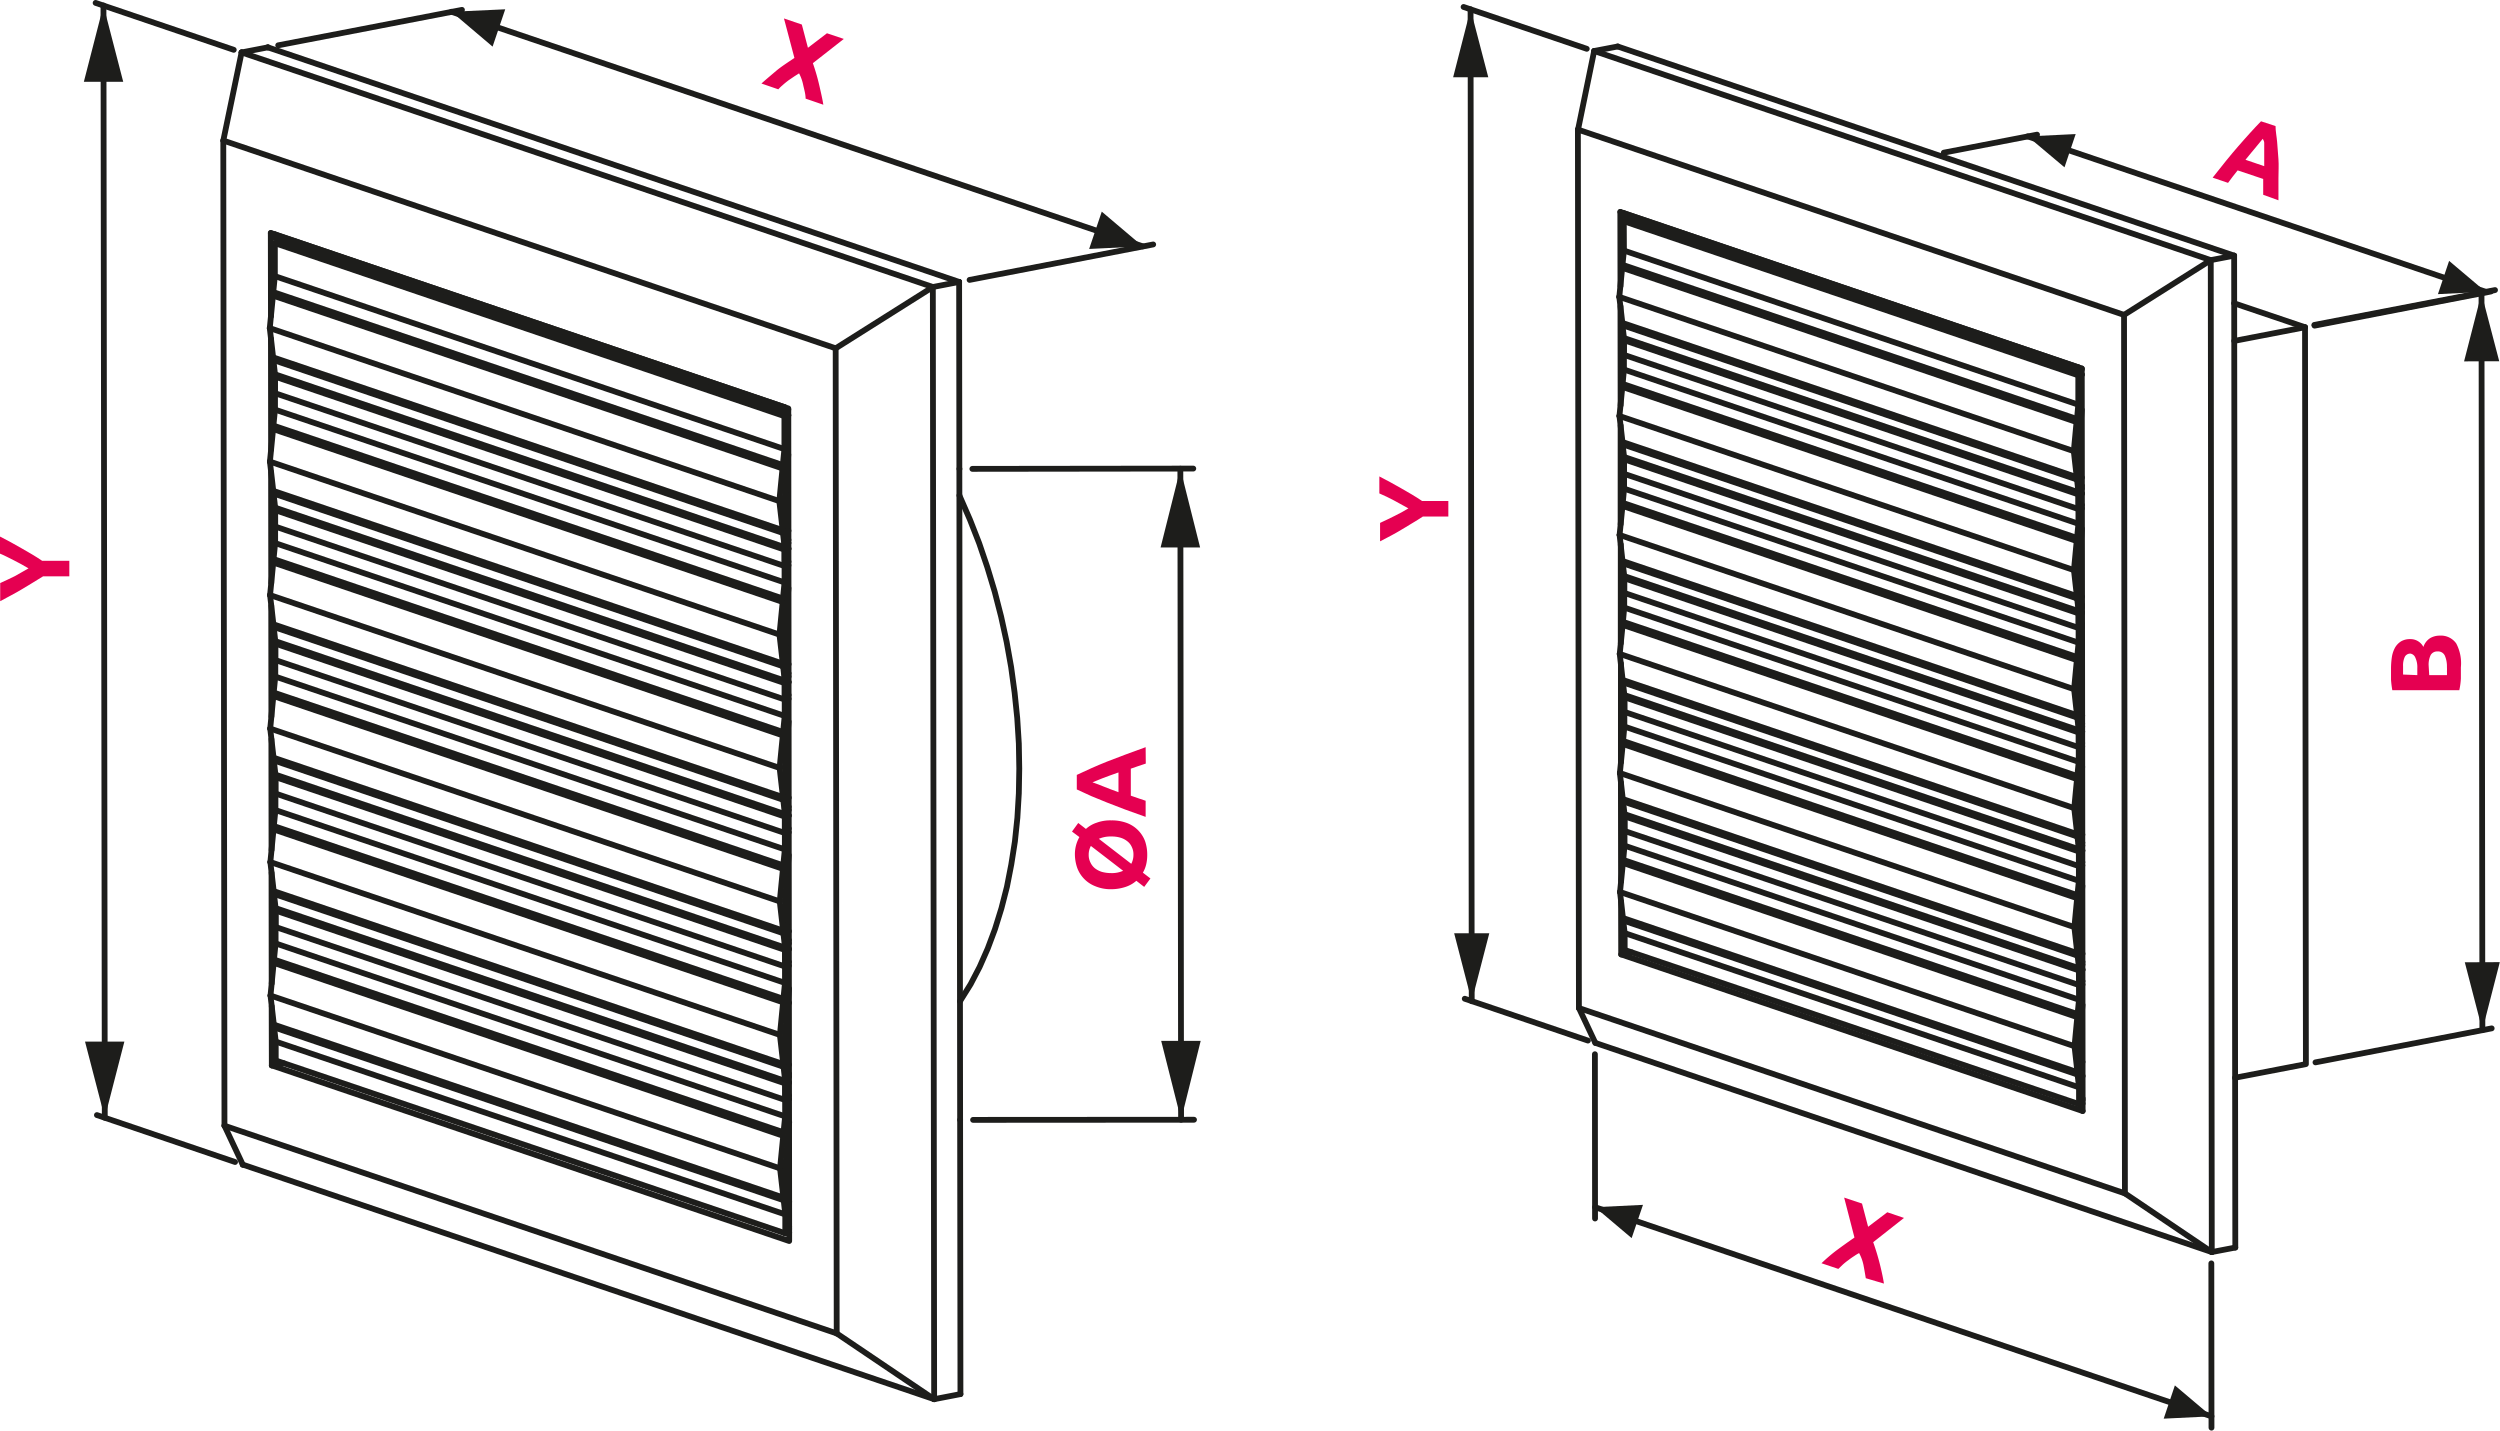 <svg xmlns="http://www.w3.org/2000/svg" width="60.71mm" height="34.74mm" viewBox="0 0 172.09 98.49"><defs><style>.cls-1{fill:none;stroke:#1d1d1b;stroke-linecap:round;stroke-linejoin:round;stroke-width:0.4px;}.cls-2{fill:#e50051;}.cls-3{fill:#1d1d1b;}</style></defs><g id="Warstwa_2" data-name="Warstwa 2"><g id="Warstwa_1-2" data-name="Warstwa 1"><line class="cls-1" x1="18.77" y1="38.72" x2="53.85" y2="50.62"/><line class="cls-1" x1="18.79" y1="43.15" x2="53.87" y2="55.05"/><line class="cls-1" x1="18.76" y1="29.53" x2="53.84" y2="41.43"/><line class="cls-1" x1="18.77" y1="33.96" x2="53.86" y2="45.86"/><line class="cls-1" x1="18.8" y1="66.28" x2="53.89" y2="78.19"/><line class="cls-1" x1="18.82" y1="70.72" x2="53.9" y2="82.62"/><line class="cls-1" x1="18.79" y1="57.09" x2="53.88" y2="69"/><line class="cls-1" x1="18.81" y1="61.53" x2="53.89" y2="73.43"/><line class="cls-1" x1="18.78" y1="47.91" x2="53.87" y2="59.81"/><line class="cls-1" x1="18.8" y1="52.34" x2="53.88" y2="64.24"/><line class="cls-1" x1="18.75" y1="20.34" x2="53.83" y2="32.24"/><line class="cls-1" x1="18.76" y1="24.77" x2="53.85" y2="36.68"/><line class="cls-1" x1="64.21" y1="19.76" x2="16.62" y2="3.61"/><polyline class="cls-1" points="64.21 19.76 57.52 23.98 15.37 9.68"/><line class="cls-1" x1="16.62" y1="3.61" x2="15.36" y2="9.68"/><line class="cls-1" x1="64.3" y1="96.33" x2="64.21" y2="19.76"/><line class="cls-1" x1="64.3" y1="96.33" x2="57.59" y2="91.8"/><line class="cls-1" x1="57.59" y1="91.8" x2="57.52" y2="23.98"/><line class="cls-1" x1="64.3" y1="96.33" x2="66.11" y2="95.98"/><line class="cls-1" x1="64.21" y1="19.76" x2="66.02" y2="19.41"/><line class="cls-1" x1="66.11" y1="95.98" x2="66.02" y2="19.41"/><line class="cls-1" x1="16.62" y1="3.61" x2="18.43" y2="3.26"/><line class="cls-1" x1="66.02" y1="19.41" x2="18.43" y2="3.26"/><line class="cls-1" x1="15.44" y1="77.5" x2="57.59" y2="91.8"/><line class="cls-1" x1="15.36" y1="9.68" x2="15.44" y2="77.5"/><line class="cls-1" x1="18.63" y1="16.04" x2="18.64" y2="21.77"/><line class="cls-1" x1="18.64" y1="23.32" x2="18.65" y2="30.95"/><line class="cls-1" x1="18.65" y1="32.51" x2="18.66" y2="40.14"/><line class="cls-1" x1="18.66" y1="41.7" x2="18.67" y2="49.33"/><line class="cls-1" x1="18.67" y1="50.89" x2="18.68" y2="58.52"/><line class="cls-1" x1="18.68" y1="60.08" x2="18.69" y2="67.71"/><line class="cls-1" x1="18.69" y1="69.27" x2="18.7" y2="73.35"/><polyline class="cls-1" points="18.7 73.35 54.32 85.44 54.26 28.12 18.63 16.04"/><line class="cls-1" x1="54.32" y1="82.74" x2="54.17" y2="82.69"/><line class="cls-1" x1="54.2" y1="69.22" x2="54.31" y2="69.04"/><polyline class="cls-1" points="66.04 34.11 66.09 34.23 66.77 35.79 67.4 37.4 67.96 39.05 68.47 40.74 68.91 42.45 69.29 44.19 69.6 45.93 69.84 47.69 70.02 49.44 70.13 51.19 70.16 52.92 70.13 54.62 70.03 56.3 69.86 57.93 69.61 59.52 69.31 61.06 68.93 62.54 68.49 63.96 67.99 65.3 67.43 66.57 66.81 67.76 66.13 68.85 66.08 68.94"/><line class="cls-1" x1="16.7" y1="80.18" x2="64.3" y2="96.33"/><line class="cls-1" x1="16.7" y1="80.18" x2="15.44" y2="77.5"/><line class="cls-1" x1="19.52" y1="73.2" x2="18.7" y2="73.35"/><line class="cls-1" x1="54.02" y1="52.81" x2="54.28" y2="49.68"/><line class="cls-1" x1="54.18" y1="56.02" x2="54.02" y2="52.81"/><line class="cls-1" x1="54.18" y1="57.06" x2="54.18" y2="56.02"/><line class="cls-1" x1="54.29" y1="57.04" x2="54.18" y2="57.06"/><line class="cls-1" x1="54.02" y1="57.35" x2="54.29" y2="57.3"/><line class="cls-1" x1="54.02" y1="56.05" x2="54.02" y2="57.35"/><line class="cls-1" x1="53.91" y1="55.05" x2="54.02" y2="56.05"/><polyline class="cls-1" points="53.89 54.88 53.86 54.9 53.84 54.92 53.83 54.96 53.83 54.99 53.84 55.02 53.85 55.05 53.88 55.05 53.91 55.05"/><line class="cls-1" x1="53.66" y1="52.87" x2="53.89" y2="54.88"/><line class="cls-1" x1="53.88" y1="50.63" x2="53.66" y2="52.87"/><polyline class="cls-1" points="53.9 50.4 53.87 50.41 53.84 50.43 53.81 50.47 53.8 50.52 53.8 50.56 53.82 50.59 53.85 50.62 53.88 50.63"/><line class="cls-1" x1="54.01" y1="49.29" x2="53.9" y2="50.4"/><line class="cls-1" x1="54.01" y1="47.03" x2="54.01" y2="49.29"/><line class="cls-1" x1="54.28" y1="46.97" x2="54.01" y2="47.03"/><line class="cls-1" x1="54.01" y1="46.62" x2="54.28" y2="46.57"/><line class="cls-1" x1="54.01" y1="46.41" x2="54.01" y2="46.62"/><line class="cls-1" x1="54.28" y1="46.36" x2="54.01" y2="46.41"/><line class="cls-1" x1="54.28" y1="45.73" x2="54.11" y2="45.67"/><line class="cls-1" x1="54.01" y1="47.03" x2="18.93" y2="35.12"/><line class="cls-1" x1="54.28" y1="46.95" x2="54.17" y2="46.92"/><line class="cls-1" x1="54.01" y1="49.29" x2="18.93" y2="37.39"/><line class="cls-1" x1="18.93" y1="35.12" x2="18.93" y2="37.39"/><line class="cls-1" x1="53.9" y1="50.4" x2="18.82" y2="38.49"/><line class="cls-1" x1="18.93" y1="37.39" x2="18.82" y2="38.49"/><line class="cls-1" x1="53.66" y1="52.87" x2="18.58" y2="40.97"/><line class="cls-1" x1="18.8" y1="38.73" x2="18.58" y2="40.97"/><polyline class="cls-1" points="18.82 38.49 18.79 38.5 18.75 38.53 18.73 38.57 18.72 38.61 18.72 38.65 18.74 38.69 18.77 38.71 18.77 38.72"/><line class="cls-1" x1="53.89" y1="54.88" x2="18.81" y2="42.98"/><line class="cls-1" x1="18.58" y1="40.97" x2="18.81" y2="42.98"/><polyline class="cls-1" points="18.81 42.98 18.78 42.99 18.76 43.02 18.75 43.05 18.74 43.09 18.75 43.12 18.77 43.14 18.79 43.15"/><line class="cls-1" x1="54.02" y1="56.05" x2="18.94" y2="44.14"/><line class="cls-1" x1="18.83" y1="43.16" x2="18.94" y2="44.14"/><line class="cls-1" x1="54.02" y1="57.35" x2="18.94" y2="45.44"/><line class="cls-1" x1="18.94" y1="44.14" x2="18.94" y2="45.44"/><line class="cls-1" x1="54" y1="43.62" x2="54.27" y2="40.49"/><line class="cls-1" x1="54.17" y1="46.83" x2="54" y2="43.62"/><line class="cls-1" x1="54.17" y1="47.88" x2="54.17" y2="46.83"/><line class="cls-1" x1="54.28" y1="47.85" x2="54.17" y2="47.88"/><line class="cls-1" x1="54.01" y1="48.16" x2="54.28" y2="48.11"/><line class="cls-1" x1="54.01" y1="46.86" x2="54.01" y2="48.16"/><line class="cls-1" x1="53.9" y1="45.86" x2="54.01" y2="46.86"/><polyline class="cls-1" points="53.88 45.69 53.85 45.71 53.83 45.73 53.82 45.77 53.81 45.8 53.82 45.83 53.84 45.86 53.87 45.87 53.9 45.86"/><line class="cls-1" x1="53.65" y1="43.69" x2="53.88" y2="45.69"/><line class="cls-1" x1="53.87" y1="41.44" x2="53.65" y2="43.69"/><polyline class="cls-1" points="53.89 41.21 53.86 41.22 53.83 41.24 53.8 41.28 53.79 41.33 53.79 41.37 53.81 41.41 53.84 41.43 53.87 41.44"/><line class="cls-1" x1="54" y1="40.1" x2="53.89" y2="41.21"/><line class="cls-1" x1="54" y1="37.84" x2="54" y2="40.1"/><line class="cls-1" x1="54.27" y1="37.79" x2="54" y2="37.84"/><line class="cls-1" x1="54" y1="37.43" x2="54.27" y2="37.38"/><line class="cls-1" x1="54" y1="37.22" x2="54" y2="37.43"/><line class="cls-1" x1="54.27" y1="37.17" x2="54" y2="37.22"/><line class="cls-1" x1="54.27" y1="36.54" x2="54.1" y2="36.48"/><line class="cls-1" x1="54" y1="40.1" x2="18.92" y2="28.2"/><line class="cls-1" x1="18.92" y1="25.93" x2="18.92" y2="28.2"/><line class="cls-1" x1="54" y1="37.84" x2="18.92" y2="25.93"/><line class="cls-1" x1="54.27" y1="37.76" x2="54.16" y2="37.73"/><line class="cls-1" x1="53.89" y1="41.21" x2="18.81" y2="29.3"/><line class="cls-1" x1="18.92" y1="28.2" x2="18.81" y2="29.3"/><line class="cls-1" x1="53.65" y1="43.69" x2="18.57" y2="31.78"/><line class="cls-1" x1="18.79" y1="29.54" x2="18.57" y2="31.78"/><polyline class="cls-1" points="18.81 29.3 18.77 29.31 18.74 29.34 18.72 29.38 18.71 29.42 18.71 29.47 18.73 29.5 18.75 29.53 18.76 29.53"/><line class="cls-1" x1="53.88" y1="45.69" x2="18.79" y2="33.79"/><line class="cls-1" x1="18.57" y1="31.78" x2="18.8" y2="33.79"/><polyline class="cls-1" points="18.8 33.79 18.77 33.8 18.75 33.83 18.73 33.86 18.73 33.9 18.74 33.93 18.76 33.95 18.77 33.96"/><line class="cls-1" x1="54.01" y1="46.86" x2="18.93" y2="34.95"/><line class="cls-1" x1="18.82" y1="33.97" x2="18.93" y2="34.95"/><line class="cls-1" x1="54.01" y1="48.16" x2="18.93" y2="36.25"/><line class="cls-1" x1="18.93" y1="34.95" x2="18.93" y2="36.25"/><line class="cls-1" x1="54.05" y1="80.37" x2="54.32" y2="77.25"/><line class="cls-1" x1="54.21" y1="83.58" x2="54.05" y2="80.37"/><line class="cls-1" x1="54.21" y1="84.63" x2="54.21" y2="83.58"/><line class="cls-1" x1="54.32" y1="84.61" x2="54.21" y2="84.63"/><line class="cls-1" x1="54.05" y1="84.91" x2="54.32" y2="84.86"/><line class="cls-1" x1="54.05" y1="83.61" x2="54.05" y2="84.91"/><line class="cls-1" x1="53.94" y1="82.62" x2="54.05" y2="83.61"/><polyline class="cls-1" points="53.92 82.45 53.89 82.46 53.87 82.49 53.86 82.52 53.86 82.56 53.87 82.59 53.88 82.61 53.91 82.62 53.94 82.62"/><line class="cls-1" x1="53.69" y1="80.44" x2="53.92" y2="82.45"/><line class="cls-1" x1="53.91" y1="78.19" x2="53.69" y2="80.44"/><polyline class="cls-1" points="53.94 77.96 53.9 77.97 53.87 78 53.84 78.03 53.83 78.08 53.83 78.12 53.85 78.16 53.88 78.18 53.91 78.19"/><line class="cls-1" x1="54.04" y1="76.86" x2="53.93" y2="77.96"/><line class="cls-1" x1="54.04" y1="74.59" x2="54.04" y2="76.86"/><line class="cls-1" x1="54.31" y1="74.54" x2="54.04" y2="74.59"/><line class="cls-1" x1="54.04" y1="74.18" x2="54.31" y2="74.13"/><line class="cls-1" x1="54.04" y1="73.97" x2="54.04" y2="74.18"/><line class="cls-1" x1="54.31" y1="73.92" x2="54.04" y2="73.97"/><line class="cls-1" x1="54.31" y1="73.3" x2="54.14" y2="73.24"/><line class="cls-1" x1="54.04" y1="74.59" x2="18.96" y2="62.69"/><line class="cls-1" x1="54.31" y1="74.52" x2="54.2" y2="74.48"/><line class="cls-1" x1="54.04" y1="76.86" x2="18.96" y2="64.95"/><line class="cls-1" x1="18.96" y1="62.69" x2="18.96" y2="64.95"/><line class="cls-1" x1="53.94" y1="77.96" x2="18.85" y2="66.06"/><line class="cls-1" x1="18.96" y1="64.95" x2="18.85" y2="66.06"/><line class="cls-1" x1="53.69" y1="80.44" x2="18.61" y2="68.54"/><line class="cls-1" x1="18.83" y1="66.29" x2="18.61" y2="68.54"/><polyline class="cls-1" points="18.85 66.06 18.82 66.07 18.78 66.09 18.76 66.13 18.75 66.18 18.75 66.22 18.77 66.26 18.8 66.28 18.8 66.28"/><line class="cls-1" x1="53.92" y1="82.45" x2="18.84" y2="70.54"/><line class="cls-1" x1="18.61" y1="68.54" x2="18.84" y2="70.54"/><polyline class="cls-1" points="18.84 70.54 18.81 70.56 18.79 70.58 18.77 70.62 18.77 70.65 18.78 70.68 18.8 70.71 18.82 70.72"/><line class="cls-1" x1="54.05" y1="83.61" x2="18.97" y2="71.71"/><line class="cls-1" x1="18.86" y1="70.73" x2="18.97" y2="71.71"/><line class="cls-1" x1="54.05" y1="84.91" x2="18.97" y2="73.01"/><line class="cls-1" x1="18.97" y1="71.71" x2="18.97" y2="73.01"/><line class="cls-1" x1="54.32" y1="84.47" x2="54.21" y2="84.43"/><line class="cls-1" x1="54.04" y1="71.18" x2="54.31" y2="68.06"/><line class="cls-1" x1="54.2" y1="74.39" x2="54.04" y2="71.18"/><line class="cls-1" x1="54.2" y1="75.44" x2="54.2" y2="74.39"/><line class="cls-1" x1="54.31" y1="75.42" x2="54.2" y2="75.44"/><line class="cls-1" x1="54.04" y1="75.73" x2="54.31" y2="75.67"/><line class="cls-1" x1="54.04" y1="74.42" x2="54.04" y2="75.72"/><line class="cls-1" x1="53.93" y1="73.43" x2="54.04" y2="74.42"/><polyline class="cls-1" points="53.91 73.26 53.88 73.27 53.86 73.3 53.85 73.33 53.85 73.37 53.86 73.4 53.87 73.42 53.9 73.43 53.93 73.43"/><line class="cls-1" x1="53.68" y1="71.25" x2="53.91" y2="73.26"/><line class="cls-1" x1="53.9" y1="69" x2="53.68" y2="71.25"/><polyline class="cls-1" points="53.92 68.77 53.89 68.78 53.86 68.81 53.83 68.85 53.82 68.89 53.82 68.94 53.84 68.97 53.87 68.99 53.9 69"/><line class="cls-1" x1="54.03" y1="67.67" x2="53.92" y2="68.77"/><line class="cls-1" x1="54.03" y1="65.4" x2="54.03" y2="67.67"/><line class="cls-1" x1="54.3" y1="65.35" x2="54.03" y2="65.4"/><line class="cls-1" x1="54.03" y1="65" x2="54.3" y2="64.94"/><line class="cls-1" x1="54.03" y1="64.79" x2="54.03" y2="65"/><line class="cls-1" x1="54.3" y1="64.73" x2="54.03" y2="64.79"/><line class="cls-1" x1="54.3" y1="64.11" x2="54.13" y2="64.05"/><line class="cls-1" x1="54.03" y1="67.67" x2="18.95" y2="55.77"/><line class="cls-1" x1="18.95" y1="53.5" x2="18.95" y2="55.77"/><line class="cls-1" x1="54.03" y1="65.4" x2="18.95" y2="53.5"/><line class="cls-1" x1="54.3" y1="65.33" x2="54.19" y2="65.29"/><line class="cls-1" x1="53.92" y1="68.77" x2="18.84" y2="56.87"/><line class="cls-1" x1="18.95" y1="55.77" x2="18.84" y2="56.87"/><line class="cls-1" x1="53.68" y1="71.25" x2="18.6" y2="59.35"/><line class="cls-1" x1="18.82" y1="57.1" x2="18.6" y2="59.35"/><polyline class="cls-1" points="18.84 56.87 18.8 56.88 18.77 56.91 18.75 56.94 18.74 56.99 18.74 57.03 18.76 57.07 18.79 57.09 18.79 57.09"/><line class="cls-1" x1="53.91" y1="73.26" x2="18.83" y2="61.35"/><line class="cls-1" x1="18.6" y1="59.35" x2="18.83" y2="61.35"/><polyline class="cls-1" points="18.83 61.35 18.8 61.37 18.78 61.4 18.76 61.43 18.76 61.46 18.77 61.49 18.79 61.52 18.81 61.52"/><line class="cls-1" x1="54.04" y1="74.42" x2="18.96" y2="62.52"/><line class="cls-1" x1="18.85" y1="61.54" x2="18.96" y2="62.52"/><line class="cls-1" x1="54.04" y1="75.73" x2="18.96" y2="63.82"/><line class="cls-1" x1="18.96" y1="62.52" x2="18.96" y2="63.82"/><line class="cls-1" x1="54.03" y1="61.99" x2="54.29" y2="58.87"/><line class="cls-1" x1="54.19" y1="65.2" x2="54.03" y2="61.99"/><line class="cls-1" x1="54.19" y1="66.25" x2="54.19" y2="65.2"/><line class="cls-1" x1="54.3" y1="66.23" x2="54.19" y2="66.25"/><line class="cls-1" x1="54.03" y1="66.54" x2="54.3" y2="66.48"/><line class="cls-1" x1="54.03" y1="65.24" x2="54.03" y2="66.54"/><line class="cls-1" x1="53.92" y1="64.24" x2="54.03" y2="65.24"/><polyline class="cls-1" points="53.9 64.07 53.87 64.09 53.85 64.11 53.84 64.15 53.84 64.18 53.84 64.21 53.86 64.23 53.89 64.24 53.92 64.24"/><line class="cls-1" x1="53.67" y1="62.06" x2="53.9" y2="64.07"/><line class="cls-1" x1="53.89" y1="59.81" x2="53.67" y2="62.06"/><polyline class="cls-1" points="53.91 59.58 53.88 59.59 53.85 59.62 53.82 59.66 53.81 59.7 53.81 59.75 53.83 59.78 53.86 59.81 53.89 59.81"/><line class="cls-1" x1="54.02" y1="58.48" x2="53.91" y2="59.58"/><line class="cls-1" x1="54.02" y1="56.22" x2="54.02" y2="58.48"/><line class="cls-1" x1="54.29" y1="56.16" x2="54.02" y2="56.22"/><line class="cls-1" x1="54.02" y1="55.81" x2="54.29" y2="55.76"/><line class="cls-1" x1="54.02" y1="55.6" x2="54.02" y2="55.81"/><line class="cls-1" x1="54.29" y1="55.55" x2="54.02" y2="55.6"/><line class="cls-1" x1="54.29" y1="54.92" x2="54.12" y2="54.86"/><line class="cls-1" x1="54.02" y1="56.22" x2="18.94" y2="44.31"/><line class="cls-1" x1="54.29" y1="56.14" x2="54.18" y2="56.1"/><line class="cls-1" x1="54.02" y1="58.48" x2="18.94" y2="46.58"/><line class="cls-1" x1="18.94" y1="44.31" x2="18.94" y2="46.58"/><line class="cls-1" x1="53.91" y1="59.58" x2="18.83" y2="47.68"/><line class="cls-1" x1="18.94" y1="46.58" x2="18.83" y2="47.68"/><line class="cls-1" x1="53.67" y1="62.06" x2="18.59" y2="50.16"/><line class="cls-1" x1="18.81" y1="47.91" x2="18.59" y2="50.16"/><polyline class="cls-1" points="18.83 47.68 18.8 47.69 18.76 47.72 18.74 47.76 18.73 47.8 18.73 47.84 18.75 47.88 18.77 47.9 18.78 47.91"/><line class="cls-1" x1="53.9" y1="64.07" x2="18.81" y2="52.16"/><polyline class="cls-1" points="18.59 50.16 18.82 52.16 18.79 52.18 18.77 52.21 18.75 52.24 18.75 52.28 18.76 52.31 18.78 52.33 18.8 52.34"/><line class="cls-1" x1="54.03" y1="65.24" x2="18.95" y2="53.33"/><line class="cls-1" x1="18.84" y1="52.35" x2="18.95" y2="53.33"/><line class="cls-1" x1="54.03" y1="66.54" x2="18.95" y2="54.63"/><line class="cls-1" x1="18.95" y1="53.33" x2="18.95" y2="54.63"/><line class="cls-1" x1="54" y1="34.43" x2="54.26" y2="31.3"/><line class="cls-1" x1="54.16" y1="37.64" x2="53.99" y2="34.43"/><line class="cls-1" x1="54.16" y1="38.69" x2="54.16" y2="37.64"/><line class="cls-1" x1="54.27" y1="38.67" x2="54.16" y2="38.69"/><line class="cls-1" x1="54" y1="38.97" x2="54.27" y2="38.92"/><line class="cls-1" x1="54" y1="37.67" x2="54" y2="38.97"/><line class="cls-1" x1="53.89" y1="36.68" x2="54" y2="37.67"/><polyline class="cls-1" points="53.87 36.5 53.84 36.52 53.82 36.55 53.81 36.58 53.8 36.61 53.81 36.65 53.83 36.67 53.86 36.68 53.89 36.67"/><line class="cls-1" x1="53.64" y1="34.5" x2="53.87" y2="36.5"/><line class="cls-1" x1="53.86" y1="32.25" x2="53.64" y2="34.5"/><polyline class="cls-1" points="53.88 32.02 53.85 32.03 53.81 32.06 53.79 32.09 53.78 32.14 53.78 32.18 53.8 32.22 53.83 32.24 53.86 32.25"/><line class="cls-1" x1="53.99" y1="30.92" x2="53.88" y2="32.02"/><line class="cls-1" x1="53.99" y1="28.65" x2="53.99" y2="30.91"/><line class="cls-1" x1="54.26" y1="28.6" x2="53.99" y2="28.65"/><line class="cls-1" x1="53.99" y1="28.24" x2="54.26" y2="28.19"/><polyline class="cls-1" points="53.99 28.03 53.99 28.24 18.91 16.34"/><line class="cls-1" x1="18.9" y1="16.13" x2="18.9" y2="16.34"/><line class="cls-1" x1="53.99" y1="28.03" x2="18.9" y2="16.13"/><line class="cls-1" x1="53.99" y1="28.65" x2="18.91" y2="16.74"/><line class="cls-1" x1="19.22" y1="16.68" x2="18.91" y2="16.74"/><line class="cls-1" x1="54.26" y1="28.58" x2="19.22" y2="16.68"/><line class="cls-1" x1="53.99" y1="30.92" x2="18.91" y2="19.01"/><line class="cls-1" x1="18.91" y1="16.74" x2="18.91" y2="19.01"/><line class="cls-1" x1="19.22" y1="16.44" x2="19.22" y2="16.68"/><line class="cls-1" x1="53.88" y1="32.02" x2="18.8" y2="20.11"/><line class="cls-1" x1="18.91" y1="19.01" x2="18.8" y2="20.11"/><line class="cls-1" x1="53.64" y1="34.5" x2="18.56" y2="22.59"/><line class="cls-1" x1="18.78" y1="20.35" x2="18.56" y2="22.59"/><polyline class="cls-1" points="18.8 20.11 18.76 20.13 18.73 20.15 18.71 20.19 18.7 20.23 18.7 20.28 18.72 20.31 18.74 20.34 18.75 20.34"/><line class="cls-1" x1="53.87" y1="36.5" x2="18.78" y2="24.6"/><line class="cls-1" x1="18.56" y1="22.59" x2="18.79" y2="24.6"/><polyline class="cls-1" points="18.79 24.6 18.76 24.61 18.74 24.64 18.72 24.68 18.72 24.71 18.73 24.74 18.75 24.77 18.77 24.77"/><line class="cls-1" x1="54" y1="37.67" x2="18.92" y2="25.77"/><line class="cls-1" x1="18.81" y1="24.79" x2="18.92" y2="25.77"/><line class="cls-1" x1="54" y1="38.97" x2="18.92" y2="27.07"/><line class="cls-1" x1="18.92" y1="25.77" x2="18.92" y2="27.07"/><path class="cls-2" d="M79.92,52.57l-.51.17-.52.18v1.86l.52.18.5.17v1.11l-1.42-.51-1.22-.47-1.1-.45-1-.46v-1l1-.46c.34-.15.71-.31,1.09-.46s.8-.31,1.23-.47.91-.34,1.42-.52Zm-3.67,1.29.28.1.41.16.51.2.59.22V53.18l-.59.21-.51.19-.42.17Z" transform="translate(-1.05)"/><path class="cls-2" d="M77.54,56.48a3,3,0,0,1,1.08.18,2.14,2.14,0,0,1,1.25,1.25,2.85,2.85,0,0,1,.15.94,2.81,2.81,0,0,1-.07.65,2,2,0,0,1-.23.58l.52.4-.43.58-.54-.42a2.14,2.14,0,0,1-.74.42,3.19,3.19,0,0,1-1,.16,2.72,2.72,0,0,1-1.07-.2,2.15,2.15,0,0,1-1.26-1.27,2.93,2.93,0,0,1-.16-.9,2.38,2.38,0,0,1,.31-1.22l-.51-.38.43-.59.53.41a2,2,0,0,1,.74-.43A2.72,2.72,0,0,1,77.54,56.48Zm0,3.63a1.88,1.88,0,0,0,.82-.16l-2.22-1.71a1.23,1.23,0,0,0-.15.61,1.12,1.12,0,0,0,.12.53,1.11,1.11,0,0,0,.31.4,1.51,1.51,0,0,0,.49.25A2.47,2.47,0,0,0,77.55,60.11Zm0-2.52a2,2,0,0,0-.85.16l2.23,1.72a1.29,1.29,0,0,0,.15-.62,1.12,1.12,0,0,0-.11-.53,1,1,0,0,0-.31-.4,1.37,1.37,0,0,0-.48-.25A2.09,2.09,0,0,0,77.55,57.59Z" transform="translate(-1.05)"/><line class="cls-1" x1="66.93" y1="32.28" x2="82.14" y2="32.26"/><line class="cls-1" x1="66.98" y1="77.1" x2="82.19" y2="77.09"/><line class="cls-1" x1="81.25" y1="32.27" x2="81.3" y2="77.09"/><polyline class="cls-3" points="81.25 32.27 79.89 37.69 82.61 37.69"/><polyline class="cls-3" points="81.3 77.09 82.65 71.66 79.93 71.66"/><line class="cls-1" x1="66.04" y1="32.28" x2="66.04" y2="32.28"/><line class="cls-1" x1="66.09" y1="77.1" x2="66.09" y2="77.1"/><path class="cls-2" d="M56.5,6.79c0-.3-.09-.6-.16-.91a3,3,0,0,0-.29-.83l-.33.21-.41.28c-.13.1-.27.21-.4.33a2.68,2.68,0,0,0-.29.28l-1.16-.4c.31-.28.66-.57,1-.86s.81-.59,1.27-.9l-.72-2.72,1.23.42.42,1.6,1.31-1,1.16.39L57,4.35A14.5,14.5,0,0,1,57.47,6c.11.48.2.88.25,1.21Z" transform="translate(-1.05)"/><line class="cls-1" x1="66.74" y1="19.27" x2="79.38" y2="16.83"/><line class="cls-1" x1="19.14" y1="3.12" x2="31.79" y2="0.68"/><line class="cls-1" x1="78.66" y1="16.96" x2="31.07" y2="0.81"/><polyline class="cls-3" points="78.66 16.96 75.84 14.57 74.97 17.14"/><polyline class="cls-3" points="31.07 0.81 33.9 3.21 34.77 0.64"/><line class="cls-1" x1="66.02" y1="19.41" x2="66.02" y2="19.41"/><line class="cls-1" x1="18.43" y1="3.26" x2="18.43" y2="3.26"/><path class="cls-2" d="M3,39.13c-.33-.19-.65-.38-1-.55s-.65-.34-1-.48V36.92c.52.26,1,.53,1.49.81s1,.57,1.45.88H5.81v1.07H4c-.49.31-1,.61-1.46.89s-1,.55-1.49.82V40.14c.32-.14.65-.3,1-.47Z" transform="translate(-1.05)"/><line class="cls-1" x1="16.17" y1="80" x2="6.66" y2="76.77"/><line class="cls-1" x1="16.08" y1="3.43" x2="6.57" y2="0.2"/><line class="cls-1" x1="7.2" y1="76.95" x2="7.11" y2="0.38"/><polyline class="cls-3" points="7.2 76.95 8.55 71.71 5.84 71.71"/><polyline class="cls-3" points="7.11 0.38 5.76 5.63 8.47 5.63"/><line class="cls-1" x1="16.7" y1="80.18" x2="16.7" y2="80.18"/><line class="cls-1" x1="16.62" y1="3.61" x2="16.62" y2="3.61"/><line class="cls-1" x1="111.65" y1="18.43" x2="142.93" y2="29.05"/><line class="cls-1" x1="111.66" y1="22.38" x2="142.94" y2="33"/><line class="cls-1" x1="111.66" y1="26.63" x2="142.94" y2="37.24"/><line class="cls-1" x1="111.67" y1="30.58" x2="142.95" y2="41.19"/><line class="cls-1" x1="111.66" y1="34.82" x2="142.95" y2="45.44"/><line class="cls-1" x1="111.68" y1="38.77" x2="142.96" y2="49.39"/><line class="cls-1" x1="111.67" y1="43.01" x2="142.96" y2="53.63"/><line class="cls-1" x1="111.69" y1="46.97" x2="142.97" y2="57.58"/><line class="cls-1" x1="111.68" y1="51.21" x2="142.97" y2="61.83"/><line class="cls-1" x1="111.69" y1="55.16" x2="142.98" y2="65.78"/><line class="cls-1" x1="111.69" y1="59.4" x2="142.98" y2="70.02"/><line class="cls-1" x1="111.7" y1="63.36" x2="142.99" y2="73.97"/><line class="cls-1" x1="143.08" y1="31" x2="143.31" y2="28.21"/><line class="cls-1" x1="143.22" y1="33.86" x2="143.08" y2="31"/><line class="cls-1" x1="143.23" y1="34.79" x2="143.22" y2="33.86"/><line class="cls-1" x1="143.32" y1="34.77" x2="143.23" y2="34.79"/><line class="cls-1" x1="143.08" y1="35.05" x2="143.32" y2="35"/><line class="cls-1" x1="143.08" y1="33.89" x2="143.08" y2="35.05"/><line class="cls-1" x1="142.98" y1="33" x2="143.08" y2="33.89"/><polyline class="cls-1" points="142.96 32.85 142.94 32.86 142.92 32.89 142.91 32.91 142.91 32.95 142.91 32.97 142.93 32.99 142.95 33 142.98 33"/><line class="cls-1" x1="142.76" y1="31.06" x2="142.96" y2="32.85"/><line class="cls-1" x1="142.95" y1="29.05" x2="142.76" y2="31.06"/><polyline class="cls-1" points="142.98 28.85 142.94 28.86 142.91 28.88 142.89 28.91 142.88 28.95 142.88 28.99 142.9 29.02 142.93 29.05 142.96 29.05"/><line class="cls-1" x1="143.07" y1="27.86" x2="142.98" y2="28.85"/><line class="cls-1" x1="143.07" y1="25.84" x2="143.07" y2="27.86"/><line class="cls-1" x1="143.31" y1="25.8" x2="143.07" y2="25.84"/><line class="cls-1" x1="143.07" y1="25.48" x2="143.31" y2="25.43"/><line class="cls-1" x1="143.07" y1="25.29" x2="143.07" y2="25.48"/><line class="cls-1" x1="143.07" y1="25.29" x2="111.78" y2="14.68"/><line class="cls-1" x1="143.07" y1="25.48" x2="111.78" y2="14.86"/><line class="cls-1" x1="111.78" y1="14.68" x2="111.78" y2="14.86"/><line class="cls-1" x1="143.07" y1="27.86" x2="111.79" y2="17.25"/><line class="cls-1" x1="111.78" y1="15.23" x2="111.79" y2="17.25"/><line class="cls-1" x1="143.07" y1="25.84" x2="111.78" y2="15.23"/><line class="cls-1" x1="112.06" y1="15.17" x2="111.78" y2="15.23"/><line class="cls-1" x1="143.31" y1="25.78" x2="112.06" y2="15.17"/><line class="cls-1" x1="112.06" y1="14.96" x2="112.06" y2="15.17"/><line class="cls-1" x1="142.98" y1="28.85" x2="111.69" y2="18.23"/><line class="cls-1" x1="111.79" y1="17.25" x2="111.69" y2="18.23"/><line class="cls-1" x1="142.76" y1="31.06" x2="111.47" y2="20.44"/><line class="cls-1" x1="111.67" y1="18.44" x2="111.47" y2="20.44"/><polyline class="cls-1" points="111.69 18.23 111.66 18.24 111.63 18.26 111.61 18.3 111.6 18.34 111.6 18.38 111.61 18.41 111.64 18.43 111.65 18.43"/><line class="cls-1" x1="142.96" y1="32.85" x2="111.68" y2="22.23"/><polyline class="cls-1" points="111.47 20.44 111.68 22.23 111.65 22.25 111.63 22.27 111.62 22.3 111.62 22.33 111.63 22.36 111.64 22.38 111.66 22.39"/><line class="cls-1" x1="143.08" y1="33.89" x2="111.79" y2="23.27"/><line class="cls-1" x1="111.69" y1="22.4" x2="111.79" y2="23.27"/><line class="cls-1" x1="143.08" y1="35.05" x2="111.79" y2="24.43"/><line class="cls-1" x1="111.79" y1="23.27" x2="111.79" y2="24.43"/><line class="cls-1" x1="143.08" y1="39.19" x2="143.32" y2="36.4"/><line class="cls-1" x1="143.23" y1="42.05" x2="143.08" y2="39.19"/><line class="cls-1" x1="143.23" y1="42.99" x2="143.23" y2="42.05"/><line class="cls-1" x1="143.33" y1="42.97" x2="143.23" y2="42.99"/><line class="cls-1" x1="143.09" y1="43.24" x2="143.33" y2="43.19"/><line class="cls-1" x1="143.09" y1="42.08" x2="143.09" y2="43.24"/><line class="cls-1" x1="142.99" y1="41.2" x2="143.09" y2="42.08"/><polyline class="cls-1" points="142.97 41.04 142.95 41.06 142.93 41.08 142.92 41.11 142.91 41.14 142.92 41.17 142.94 41.19 142.96 41.2 142.99 41.2"/><line class="cls-1" x1="142.77" y1="39.25" x2="142.97" y2="41.04"/><line class="cls-1" x1="142.96" y1="37.25" x2="142.77" y2="39.25"/><polyline class="cls-1" points="142.99 37.04 142.95 37.05 142.92 37.08 142.9 37.11 142.89 37.15 142.9 37.19 142.91 37.22 142.93 37.24 142.97 37.25"/><line class="cls-1" x1="143.08" y1="36.06" x2="142.98" y2="37.04"/><line class="cls-1" x1="143.08" y1="34.04" x2="143.08" y2="36.06"/><line class="cls-1" x1="143.32" y1="33.99" x2="143.08" y2="34.04"/><line class="cls-1" x1="143.08" y1="33.67" x2="143.32" y2="33.63"/><line class="cls-1" x1="143.08" y1="33.49" x2="143.08" y2="33.67"/><line class="cls-1" x1="143.32" y1="33.44" x2="143.08" y2="33.49"/><line class="cls-1" x1="143.32" y1="32.88" x2="143.17" y2="32.83"/><line class="cls-1" x1="143.08" y1="36.06" x2="111.79" y2="25.44"/><line class="cls-1" x1="111.79" y1="23.42" x2="111.79" y2="25.44"/><line class="cls-1" x1="143.08" y1="34.04" x2="111.79" y2="23.42"/><line class="cls-1" x1="143.32" y1="33.97" x2="143.22" y2="33.94"/><line class="cls-1" x1="142.99" y1="37.04" x2="111.7" y2="26.43"/><line class="cls-1" x1="111.79" y1="25.44" x2="111.7" y2="26.43"/><line class="cls-1" x1="142.77" y1="39.25" x2="111.48" y2="28.64"/><line class="cls-1" x1="111.68" y1="26.64" x2="111.48" y2="28.64"/><polyline class="cls-1" points="111.7 26.43 111.67 26.43 111.64 26.46 111.62 26.49 111.61 26.53 111.61 26.57 111.62 26.6 111.65 26.62 111.66 26.63"/><line class="cls-1" x1="142.97" y1="41.04" x2="111.69" y2="30.43"/><line class="cls-1" x1="111.48" y1="28.63" x2="111.69" y2="30.43"/><polyline class="cls-1" points="111.69 30.42 111.66 30.44 111.64 30.46 111.63 30.49 111.63 30.52 111.64 30.55 111.65 30.57 111.67 30.58"/><line class="cls-1" x1="143.09" y1="42.08" x2="111.8" y2="31.46"/><line class="cls-1" x1="111.7" y1="30.59" x2="111.8" y2="31.47"/><line class="cls-1" x1="143.09" y1="43.24" x2="111.8" y2="32.62"/><line class="cls-1" x1="111.8" y1="31.46" x2="111.8" y2="32.62"/><line class="cls-1" x1="143.09" y1="47.38" x2="143.33" y2="44.6"/><line class="cls-1" x1="143.24" y1="50.25" x2="143.09" y2="47.38"/><line class="cls-1" x1="143.24" y1="51.18" x2="143.24" y2="50.25"/><line class="cls-1" x1="143.34" y1="51.16" x2="143.24" y2="51.18"/><line class="cls-1" x1="143.1" y1="51.44" x2="143.34" y2="51.39"/><line class="cls-1" x1="143.1" y1="50.27" x2="143.1" y2="51.44"/><line class="cls-1" x1="143" y1="49.39" x2="143.1" y2="50.27"/><polyline class="cls-1" points="142.98 49.23 142.96 49.25 142.94 49.27 142.93 49.3 142.92 49.34 142.93 49.36 142.95 49.38 142.97 49.39 143 49.39"/><line class="cls-1" x1="142.78" y1="47.44" x2="142.98" y2="49.24"/><line class="cls-1" x1="142.97" y1="45.44" x2="142.78" y2="47.44"/><polyline class="cls-1" points="142.99 45.24 142.96 45.24 142.93 45.27 142.91 45.3 142.9 45.34 142.9 45.38 142.92 45.41 142.94 45.43 142.97 45.44"/><line class="cls-1" x1="143.09" y1="44.25" x2="142.99" y2="45.24"/><line class="cls-1" x1="143.09" y1="42.23" x2="143.09" y2="44.25"/><line class="cls-1" x1="143.33" y1="42.18" x2="143.09" y2="42.23"/><line class="cls-1" x1="143.09" y1="41.87" x2="143.33" y2="41.82"/><line class="cls-1" x1="143.09" y1="41.68" x2="143.09" y2="41.87"/><line class="cls-1" x1="143.33" y1="41.63" x2="143.09" y2="41.68"/><line class="cls-1" x1="143.33" y1="41.08" x2="143.18" y2="41.03"/><line class="cls-1" x1="143.09" y1="42.23" x2="111.8" y2="31.62"/><line class="cls-1" x1="143.33" y1="42.17" x2="143.23" y2="42.13"/><line class="cls-1" x1="143.09" y1="44.25" x2="111.8" y2="33.64"/><line class="cls-1" x1="111.8" y1="31.62" x2="111.8" y2="33.64"/><line class="cls-1" x1="142.99" y1="45.24" x2="111.71" y2="34.62"/><line class="cls-1" x1="111.8" y1="33.64" x2="111.71" y2="34.62"/><line class="cls-1" x1="142.78" y1="47.45" x2="111.49" y2="36.83"/><line class="cls-1" x1="111.69" y1="34.83" x2="111.49" y2="36.83"/><polyline class="cls-1" points="111.71 34.62 111.68 34.63 111.65 34.65 111.63 34.69 111.61 34.73 111.62 34.77 111.63 34.8 111.66 34.82 111.67 34.82"/><line class="cls-1" x1="142.98" y1="49.24" x2="111.69" y2="38.62"/><polyline class="cls-1" points="111.49 36.83 111.69 38.62 111.67 38.63 111.65 38.66 111.64 38.69 111.64 38.72 111.65 38.75 111.66 38.77 111.68 38.77"/><line class="cls-1" x1="143.1" y1="50.28" x2="111.81" y2="39.66"/><line class="cls-1" x1="111.71" y1="38.79" x2="111.81" y2="39.66"/><line class="cls-1" x1="143.1" y1="51.44" x2="111.81" y2="40.82"/><line class="cls-1" x1="111.81" y1="39.66" x2="111.81" y2="40.82"/><line class="cls-1" x1="143.1" y1="55.58" x2="143.34" y2="52.79"/><line class="cls-1" x1="143.25" y1="58.44" x2="143.1" y2="55.58"/><line class="cls-1" x1="143.25" y1="59.38" x2="143.25" y2="58.44"/><line class="cls-1" x1="143.35" y1="59.36" x2="143.25" y2="59.38"/><line class="cls-1" x1="143.11" y1="59.63" x2="143.35" y2="59.58"/><line class="cls-1" x1="143.11" y1="58.47" x2="143.11" y2="59.63"/><line class="cls-1" x1="143.01" y1="57.58" x2="143.11" y2="58.47"/><polyline class="cls-1" points="142.99 57.43 142.97 57.44 142.95 57.47 142.94 57.5 142.93 57.53 142.94 57.56 142.96 57.58 142.98 57.59 143.01 57.58"/><line class="cls-1" x1="142.79" y1="55.64" x2="142.99" y2="57.43"/><line class="cls-1" x1="142.98" y1="53.64" x2="142.79" y2="55.64"/><polyline class="cls-1" points="143 53.43 142.97 53.44 142.94 53.46 142.92 53.5 142.91 53.54 142.91 53.58 142.93 53.61 142.95 53.63 142.98 53.63"/><line class="cls-1" x1="143.1" y1="52.45" x2="143" y2="53.43"/><line class="cls-1" x1="143.1" y1="50.43" x2="143.1" y2="52.45"/><line class="cls-1" x1="143.34" y1="50.38" x2="143.1" y2="50.43"/><line class="cls-1" x1="143.1" y1="50.06" x2="143.34" y2="50.02"/><line class="cls-1" x1="143.1" y1="49.88" x2="143.1" y2="50.06"/><line class="cls-1" x1="143.34" y1="49.83" x2="143.1" y2="49.88"/><line class="cls-1" x1="143.34" y1="49.27" x2="143.19" y2="49.22"/><line class="cls-1" x1="143.1" y1="52.45" x2="111.81" y2="41.83"/><line class="cls-1" x1="111.81" y1="39.81" x2="111.81" y2="41.83"/><line class="cls-1" x1="143.1" y1="50.43" x2="111.81" y2="39.81"/><line class="cls-1" x1="143.34" y1="50.36" x2="143.24" y2="50.33"/><line class="cls-1" x1="143" y1="53.43" x2="111.72" y2="42.81"/><line class="cls-1" x1="111.81" y1="41.83" x2="111.72" y2="42.81"/><line class="cls-1" x1="142.79" y1="55.64" x2="111.5" y2="45.02"/><line class="cls-1" x1="111.7" y1="43.02" x2="111.5" y2="45.02"/><polyline class="cls-1" points="111.72 42.81 111.69 42.82 111.66 42.85 111.64 42.88 111.63 42.92 111.63 42.96 111.64 42.99 111.67 43.01 111.67 43.02"/><line class="cls-1" x1="142.99" y1="57.43" x2="111.7" y2="46.81"/><polyline class="cls-1" points="111.5 45.02 111.7 46.81 111.68 46.83 111.66 46.85 111.65 46.88 111.65 46.91 111.66 46.94 111.67 46.96 111.69 46.97"/><line class="cls-1" x1="143.11" y1="58.47" x2="111.82" y2="47.85"/><line class="cls-1" x1="111.72" y1="46.98" x2="111.82" y2="47.85"/><line class="cls-1" x1="143.11" y1="59.63" x2="111.82" y2="49.01"/><line class="cls-1" x1="111.82" y1="47.85" x2="111.82" y2="49.01"/><line class="cls-1" x1="143.11" y1="63.77" x2="143.35" y2="60.99"/><line class="cls-1" x1="143.26" y1="66.64" x2="143.11" y2="63.77"/><line class="cls-1" x1="143.26" y1="67.57" x2="143.26" y2="66.64"/><line class="cls-1" x1="143.36" y1="67.55" x2="143.26" y2="67.57"/><line class="cls-1" x1="143.12" y1="67.82" x2="143.36" y2="67.78"/><line class="cls-1" x1="143.11" y1="66.66" x2="143.12" y2="67.82"/><line class="cls-1" x1="143.02" y1="65.78" x2="143.12" y2="66.66"/><polyline class="cls-1" points="143 65.62 142.97 65.64 142.96 65.66 142.94 65.69 142.94 65.72 142.95 65.75 142.97 65.77 142.99 65.78 143.02 65.78"/><line class="cls-1" x1="142.8" y1="63.83" x2="143" y2="65.62"/><line class="cls-1" x1="142.99" y1="61.83" x2="142.8" y2="63.83"/><polyline class="cls-1" points="143.01 61.63 142.98 61.63 142.95 61.66 142.93 61.69 142.92 61.73 142.92 61.77 142.94 61.8 142.96 61.82 142.99 61.83"/><line class="cls-1" x1="143.11" y1="60.64" x2="143.01" y2="61.63"/><line class="cls-1" x1="143.11" y1="58.62" x2="143.11" y2="60.64"/><line class="cls-1" x1="143.35" y1="58.57" x2="143.11" y2="58.62"/><line class="cls-1" x1="143.11" y1="58.26" x2="143.35" y2="58.21"/><line class="cls-1" x1="143.1" y1="58.07" x2="143.11" y2="58.26"/><line class="cls-1" x1="143.35" y1="58.02" x2="143.1" y2="58.07"/><line class="cls-1" x1="143.35" y1="57.46" x2="143.2" y2="57.41"/><line class="cls-1" x1="143.11" y1="60.64" x2="111.82" y2="50.02"/><line class="cls-1" x1="111.82" y1="48" x2="111.82" y2="50.03"/><line class="cls-1" x1="143.11" y1="58.62" x2="111.82" y2="48"/><line class="cls-1" x1="143.35" y1="58.55" x2="143.25" y2="58.52"/><line class="cls-1" x1="143.01" y1="61.63" x2="111.73" y2="51.01"/><line class="cls-1" x1="111.82" y1="50.02" x2="111.73" y2="51.01"/><line class="cls-1" x1="142.8" y1="63.83" x2="111.51" y2="53.22"/><line class="cls-1" x1="111.71" y1="51.22" x2="111.51" y2="53.22"/><polyline class="cls-1" points="111.73 51.01 111.69 51.02 111.67 51.04 111.64 51.08 111.63 51.11 111.64 51.15 111.65 51.19 111.67 51.21 111.68 51.21"/><line class="cls-1" x1="143" y1="65.62" x2="111.71" y2="55.01"/><polyline class="cls-1" points="111.51 53.22 111.71 55.01 111.69 55.02 111.67 55.05 111.66 55.08 111.66 55.11 111.67 55.13 111.68 55.15 111.69 55.16"/><line class="cls-1" x1="143.11" y1="66.66" x2="111.83" y2="56.05"/><line class="cls-1" x1="111.73" y1="55.17" x2="111.83" y2="56.05"/><line class="cls-1" x1="143.12" y1="67.82" x2="111.83" y2="57.21"/><line class="cls-1" x1="111.83" y1="56.05" x2="111.83" y2="57.21"/><line class="cls-1" x1="143.12" y1="71.97" x2="143.36" y2="69.18"/><line class="cls-1" x1="143.27" y1="74.83" x2="143.12" y2="71.97"/><line class="cls-1" x1="143.27" y1="75.77" x2="143.27" y2="74.83"/><line class="cls-1" x1="143.37" y1="75.75" x2="143.27" y2="75.77"/><line class="cls-1" x1="143.13" y1="76.02" x2="143.37" y2="75.97"/><line class="cls-1" x1="143.12" y1="74.86" x2="143.12" y2="76.02"/><line class="cls-1" x1="143.02" y1="73.97" x2="143.12" y2="74.86"/><polyline class="cls-1" points="143.01 73.82 142.99 73.83 142.97 73.86 142.95 73.89 142.95 73.92 142.96 73.94 142.98 73.97 143 73.97 143.03 73.97"/><line class="cls-1" x1="142.81" y1="72.03" x2="143.01" y2="73.82"/><line class="cls-1" x1="143" y1="70.02" x2="142.81" y2="72.03"/><polyline class="cls-1" points="143.02 69.82 142.99 69.83 142.96 69.85 142.94 69.89 142.93 69.92 142.93 69.96 142.95 70 142.97 70.02 143 70.02"/><line class="cls-1" x1="143.12" y1="68.83" x2="143.02" y2="69.82"/><line class="cls-1" x1="143.11" y1="66.81" x2="143.12" y2="68.83"/><line class="cls-1" x1="143.36" y1="66.77" x2="143.11" y2="66.81"/><line class="cls-1" x1="143.11" y1="66.45" x2="143.36" y2="66.4"/><line class="cls-1" x1="143.11" y1="66.26" x2="143.11" y2="66.45"/><line class="cls-1" x1="143.36" y1="66.22" x2="143.11" y2="66.26"/><line class="cls-1" x1="143.36" y1="65.66" x2="143.21" y2="65.61"/><line class="cls-1" x1="143.11" y1="66.81" x2="111.83" y2="56.2"/><line class="cls-1" x1="143.36" y1="66.75" x2="143.26" y2="66.72"/><line class="cls-1" x1="143.12" y1="68.83" x2="111.83" y2="58.22"/><line class="cls-1" x1="111.83" y1="56.2" x2="111.83" y2="58.22"/><line class="cls-1" x1="143.02" y1="69.82" x2="111.74" y2="59.2"/><line class="cls-1" x1="111.83" y1="58.22" x2="111.74" y2="59.2"/><line class="cls-1" x1="142.81" y1="72.03" x2="111.52" y2="61.41"/><line class="cls-1" x1="111.72" y1="59.41" x2="111.52" y2="61.41"/><polyline class="cls-1" points="111.74 59.2 111.7 59.21 111.67 59.23 111.65 59.27 111.64 59.31 111.65 59.35 111.66 59.38 111.69 59.4 111.69 59.4"/><line class="cls-1" x1="143.01" y1="73.82" x2="111.72" y2="63.2"/><line class="cls-1" x1="111.52" y1="61.41" x2="111.72" y2="63.2"/><polyline class="cls-1" points="111.72 63.2 111.7 63.22 111.68 63.24 111.67 63.27 111.67 63.3 111.67 63.33 111.69 63.35 111.7 63.36"/><line class="cls-1" x1="143.12" y1="74.86" x2="111.84" y2="64.24"/><line class="cls-1" x1="111.74" y1="63.37" x2="111.84" y2="64.24"/><line class="cls-1" x1="143.13" y1="76.02" x2="111.84" y2="65.4"/><line class="cls-1" x1="111.84" y1="64.24" x2="111.84" y2="65.4"/><line class="cls-1" x1="143.37" y1="75.62" x2="143.27" y2="75.59"/><line class="cls-1" x1="152.19" y1="17.91" x2="109.74" y2="3.51"/><line class="cls-1" x1="152.19" y1="17.91" x2="146.22" y2="21.68"/><line class="cls-1" x1="146.22" y1="21.68" x2="108.62" y2="8.92"/><line class="cls-1" x1="109.74" y1="3.51" x2="108.63" y2="8.92"/><line class="cls-1" x1="152.26" y1="86.2" x2="152.19" y2="17.91"/><line class="cls-1" x1="152.26" y1="86.2" x2="146.28" y2="82.16"/><line class="cls-1" x1="146.28" y1="82.16" x2="146.22" y2="21.68"/><line class="cls-1" x1="152.26" y1="86.2" x2="153.88" y2="85.89"/><line class="cls-1" x1="152.19" y1="17.91" x2="153.8" y2="17.6"/><line class="cls-1" x1="153.88" y1="85.89" x2="153.8" y2="17.6"/><line class="cls-1" x1="109.74" y1="3.51" x2="111.36" y2="3.2"/><line class="cls-1" x1="153.8" y1="17.6" x2="111.36" y2="3.2"/><line class="cls-1" x1="108.69" y1="69.4" x2="146.28" y2="82.16"/><line class="cls-1" x1="108.62" y1="8.92" x2="108.69" y2="69.4"/><line class="cls-1" x1="111.54" y1="14.59" x2="111.55" y2="19.7"/><line class="cls-1" x1="111.55" y1="21.09" x2="111.56" y2="27.9"/><line class="cls-1" x1="111.56" y1="29.29" x2="111.56" y2="36.09"/><line class="cls-1" x1="111.57" y1="37.48" x2="111.57" y2="44.29"/><line class="cls-1" x1="111.58" y1="45.67" x2="111.58" y2="52.48"/><line class="cls-1" x1="111.58" y1="53.87" x2="111.59" y2="60.68"/><polyline class="cls-1" points="111.59 62.06 111.6 65.71 143.37 76.49"/><line class="cls-1" x1="143.37" y1="76.49" x2="143.31" y2="25.37"/><line class="cls-1" x1="143.31" y1="25.37" x2="111.54" y2="14.59"/><line class="cls-1" x1="143.37" y1="74.08" x2="143.23" y2="74.04"/><line class="cls-1" x1="143.18" y1="73.04" x2="143.36" y2="73.11"/><line class="cls-1" x1="158.68" y1="22.53" x2="153.81" y2="23.47"/><polyline class="cls-1" points="158.68 22.53 158.74 73.26 153.86 74.2"/><line class="cls-1" x1="153.8" y1="20.88" x2="158.68" y2="22.53"/><line class="cls-1" x1="109.82" y1="71.8" x2="152.26" y2="86.2"/><line class="cls-1" x1="109.82" y1="71.8" x2="108.69" y2="69.4"/><line class="cls-1" x1="112.33" y1="65.57" x2="111.6" y2="65.71"/><polyline class="cls-3" points="101.31 68.93 102.52 64.25 100.1 64.25"/><polyline class="cls-3" points="101.23 0.64 100.03 5.32 102.45 5.32"/><line class="cls-1" x1="109.31" y1="71.64" x2="100.83" y2="68.76"/><line class="cls-1" x1="109.23" y1="3.36" x2="100.75" y2="0.48"/><line class="cls-1" x1="101.31" y1="68.93" x2="101.23" y2="0.64"/><path class="cls-2" d="M98,35l-1-.55c-.32-.17-.65-.33-1-.48V32.8c.51.26,1,.53,1.49.81s1,.57,1.45.88h1.81v1.07H99c-.48.32-1,.61-1.45.89s-1,.56-1.5.82V36c.33-.15.66-.31,1-.48S97.68,35.2,98,35Z" transform="translate(-1.05)"/><polyline class="cls-3" points="170.83 20.2 169.63 24.88 172.05 24.87"/><polyline class="cls-3" points="170.89 70.92 172.09 66.24 169.68 66.25"/><line class="cls-1" x1="159.34" y1="22.42" x2="171.47" y2="20.07"/><line class="cls-1" x1="159.4" y1="73.14" x2="171.53" y2="70.8"/><line class="cls-1" x1="170.83" y1="20.2" x2="170.89" y2="70.92"/><path class="cls-2" d="M170.46,45.94c0,.26,0,.52,0,.77a4.76,4.76,0,0,1-.11.81h-4.61a7.07,7.07,0,0,1-.09-.72c0-.26,0-.51,0-.73a5.53,5.53,0,0,1,.06-.84,2,2,0,0,1,.22-.65,1.24,1.24,0,0,1,.42-.43,1.22,1.22,0,0,1,.63-.15,1,1,0,0,1,.9.54,1.13,1.13,0,0,1,.47-.61,1.32,1.32,0,0,1,.66-.17,1.29,1.29,0,0,1,1.13.54A2.91,2.91,0,0,1,170.46,45.94Zm-3,.54V46a1.54,1.54,0,0,0-.13-.71A.45.45,0,0,0,167,45a.42.42,0,0,0-.4.22,1.39,1.39,0,0,0-.12.65v.29c0,.11,0,.2,0,.28Zm.82,0h1.22a2,2,0,0,0,0-.26,2.81,2.81,0,0,0,0-.3,1.86,1.86,0,0,0-.14-.77.51.51,0,0,0-.51-.3.51.51,0,0,0-.47.25,1.51,1.51,0,0,0-.14.71Z" transform="translate(-1.05)"/><polyline class="cls-3" points="139.59 9.39 142.12 11.52 142.89 9.23"/><polyline class="cls-3" points="171.12 20.09 168.6 17.96 167.83 20.25"/><line class="cls-1" x1="133.81" y1="10.51" x2="140.23" y2="9.27"/><line class="cls-1" x1="159.32" y1="22.37" x2="171.76" y2="19.97"/><line class="cls-1" x1="139.59" y1="9.39" x2="171.12" y2="20.09"/><path class="cls-2" d="M156.85,13.41V12.32l-1.76-.59-.34.43-.32.43-1.06-.36.94-1.18c.3-.36.57-.7.84-1s.53-.61.79-.89.5-.55.76-.81l1,.33c0,.36.08.73.11,1.1s.06.77.09,1.18,0,.86,0,1.32,0,1,0,1.51Zm0-3.89-.19.23-.28.34c-.1.13-.22.27-.35.42l-.4.49,1.29.44c0-.22,0-.43,0-.63s0-.39,0-.55,0-.32,0-.44S156.82,9.59,156.81,9.52Z" transform="translate(-1.05)"/><polyline class="cls-3" points="152.24 97.51 149.72 95.38 148.95 97.67"/><polyline class="cls-3" points="109.8 83.11 112.32 85.24 113.1 82.95"/><line class="cls-1" x1="152.23" y1="86.98" x2="152.24" y2="98.29"/><line class="cls-1" x1="109.79" y1="72.58" x2="109.8" y2="83.89"/><line class="cls-1" x1="152.24" y1="97.51" x2="109.8" y2="83.11"/><path class="cls-2" d="M129.49,88c-.05-.3-.1-.6-.16-.91a3,3,0,0,0-.3-.82,2.9,2.9,0,0,0-.33.2,4.85,4.85,0,0,0-.4.28,4.23,4.23,0,0,0-.41.33l-.29.28-1.16-.39a11.61,11.61,0,0,1,1-.86c.39-.29.81-.59,1.27-.91L128,82.45l1.23.41.42,1.6,1.32-1,1.15.39L130,85.52a16.6,16.6,0,0,1,.49,1.64c.12.49.2.89.25,1.21Z" transform="translate(-1.05)"/></g></g></svg>